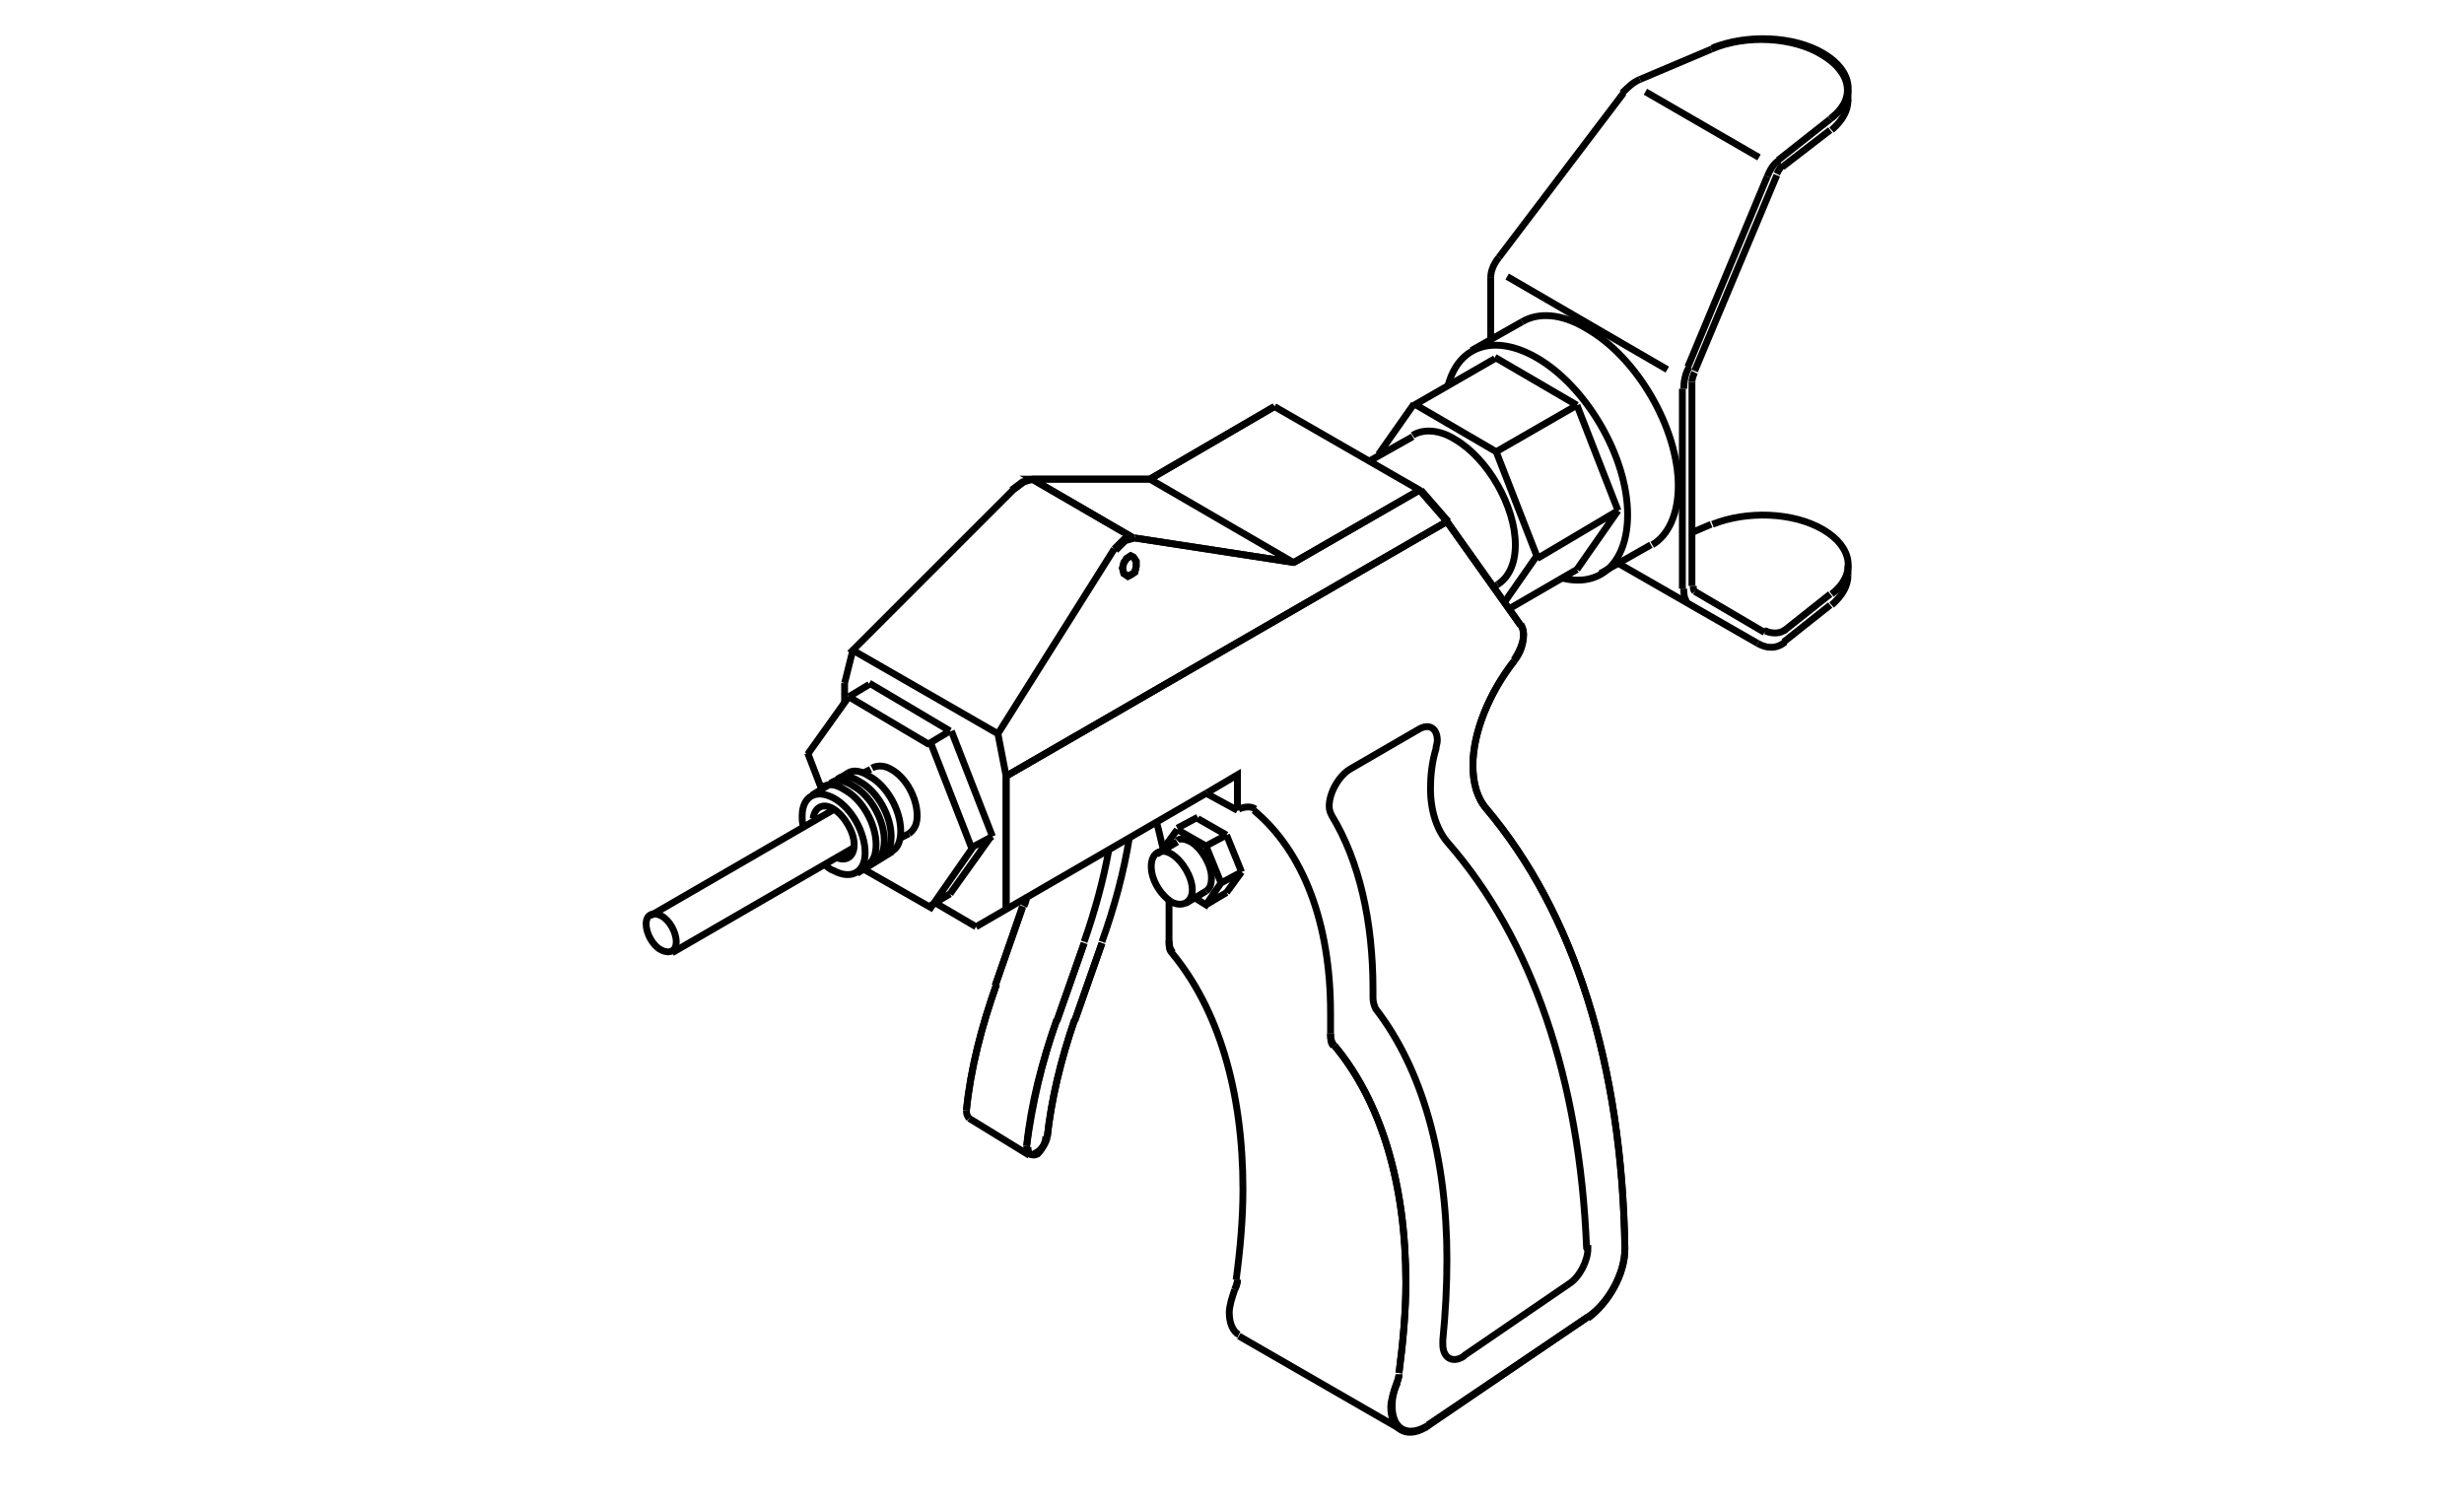 <svg xmlns="http://www.w3.org/2000/svg" width="180" height="110" viewBox="0 0 180 110"><style>.a{fill:none;stroke-width:0.5;stroke:#000;}</style><path d="M65.2 62.2l-2.6 1.6M61.9 56.5l-2.6 1.6" class="a"/><path d="M60.1 57.5c0.4-0.3 1-0.2 1.6 0.2 1.3 0.7 2.3 2.5 2.3 4 0 0.7-0.2 1.3-0.7 1.5" class="a"/><path d="M60.7 57.2c0.4-0.3 1-0.2 1.6 0.2 1.3 0.7 2.3 2.5 2.3 4 0 0.7-0.2 1.3-0.7 1.5" class="a"/><path d="M61.2 56.9c0.4-0.3 1-0.2 1.6 0.2 1.3 0.7 2.3 2.5 2.3 4 0 0.7-0.2 1.3-0.7 1.5" class="a"/><path d="M61.9 56.5c0.4-0.3 1-0.2 1.6 0.2 1.3 0.7 2.3 2.5 2.3 4 0 0.7-0.2 1.3-0.7 1.5" class="a"/><path d="M68.4 66l2.9 1.7M90.4 59.2L90.4 59.2M88.2 57.9L71.3 67.7M90.4 59.2l-2.2-1.2" class="a"/><path d="M91.7 59.1c-0.3-0.2-0.7-0.2-1.2 0" class="a"/><path d="M97.2 75.5c0-0.5 0-1 0-1.5 0-6.6-2-11.8-5.6-14.8" class="a"/><path d="M97.4 76.4c-0.2-0.2-0.2-0.5-0.2-0.8 0 0 0-0.1 0-0.1" class="a"/><path d="M85.4 68.7c0 0 0 0.1 0 0.1 0 0.3 0.1 0.6 0.3 0.8" class="a"/><path d="M102.2 100.3c0.3-2.3 0.5-4.5 0.5-6.6 0-7.2-1.8-13.2-5.2-17.3" class="a"/><path d="M85.6 69.6c3.4 4.1 5.2 10.1 5.2 17.3 0 2.1-0.2 4.4-0.5 6.6" class="a"/><path d="M102 101.1c0.1-0.2 0.2-0.5 0.2-0.7" class="a"/><path d="M90.4 93.5c0 0.2-0.1 0.5-0.2 0.7" class="a"/><path d="M104.4 104.1c-0.1 0.1-0.1 0.1-0.2 0.1 -1.4 0.8-2.5 0.2-2.5-1.5 0-0.5 0.1-1.1 0.4-1.7" class="a"/><path d="M90.2 94.2c-0.2 0.6-0.4 1.2-0.4 1.7 0 0.8 0.3 1.4 0.7 1.6" class="a"/><path d="M116 96.2l-11.6 7.9M90.5 97.6l11.8 6.8" class="a"/><path d="M118.7 91.2c0 0 0 0 0 0.1 0 1.8-1.2 3.9-2.7 5" class="a"/><path d="M108.6 59.1c6.4 7.6 9.9 18.7 10.1 32.1" class="a"/><path d="M110.6 48.3c-1.8 2.3-3 5.2-3 7.6 0 1.3 0.3 2.4 1 3.2" class="a"/><path d="M111.1 45.6c0.1 0.2 0.2 0.4 0.2 0.7 0 0.6-0.3 1.3-0.7 1.9" class="a"/><path d="M93.1 29.7l10.6 6.1 2 2.3 5.4 7.6M93.1 29.7l-9.1 5.3 10.5 6.1M93.1 29.7l10.6 6.1M94.5 41.1l9.2-5.3M84 35h-8.6l7.4 4.3M84 35l10.5 6.1M82.9 39.3l11.7 1.8M90.4 56.6v2.6l0 0M73.5 66.4v-9.7M105.7 38.1L73.5 56.7" class="a"/><path d="M97.2 75.5c0 0 0 0.1 0 0.1 0 0.3 0.1 0.6 0.3 0.8" class="a"/><line x1="105.7" y1="38.1" x2="111.1" y2="45.7" class="a"/><path d="M102.2 100.3c0.3-2.3 0.5-4.5 0.5-6.6 0-7.2-1.8-13.2-5.2-17.3" class="a"/><path d="M110.6 48.3c0.5-0.6 0.7-1.3 0.7-1.9 0-0.3-0.1-0.6-0.2-0.7" class="a"/><path d="M102 101.1c0.1-0.2 0.2-0.5 0.2-0.7" class="a"/><path d="M110.6 48.3c-1.8 2.3-3 5.2-3 7.6 0 1.3 0.3 2.4 1 3.2" class="a"/><path d="M102 101.1c-0.2 0.6-0.4 1.2-0.4 1.7 0 1.6 1.1 2.3 2.5 1.5 0.1 0 0.1-0.1 0.2-0.1" class="a"/><path d="M118.7 91.2c-0.2-13.4-3.7-24.5-10.1-32.1" class="a"/><line x1="116" y1="96.2" x2="104.3" y2="104.1" class="a"/><path d="M116 96.2c1.5-1 2.7-3.2 2.7-5 0 0 0 0 0-0.1" class="a"/><path d="M62.3 47.5l-0.6 2.4M73.5 66.4v-9.7M62.3 47.5l10.6 6.1M73.5 56.7l-0.6-3.1M74 35.8l-11.7 11.7 10.6 6.1 8.5-13.5M75.4 35l-0.7 0.2 -0.8 0.6M75.4 35l7.4 4.3M81.4 40.1l0.7-0.7 0.7-0.2M103.8 35.8l2 2.3M94.5 41.1l9.2-5.3M105.7 38.1L73.5 56.7M82.9 39.3l11.7 1.8M73.5 56.7l-0.6-3.1M82.9 39.3l-0.7 0.2 -0.7 0.7M72.9 53.6l8.5-13.5M82.6 42l0.3-0.2 0.1-0.4v-0.4l-0.2-0.3 -0.2-0.1 -0.3 0.2 -0.2 0.3 -0.1 0.4 0.1 0.4 0.3 0.2L82.6 42zM93.1 29.7l-9.1 5.3M62.3 47.5l-0.6 2.4M84 35h-8.6M74 35.8l-11.7 11.7M74 35.8l0.8-0.6 0.7-0.2M61.7 49.9v1.5" class="a"/><path d="M85.6 69.6c-0.2-0.2-0.2-0.5-0.2-0.8 0 0 0-0.1 0-0.1" class="a"/><path d="M90.4 93.5c0 0.2-0.1 0.5-0.2 0.7" class="a"/><path d="M88.2 57.9l2.2-1.3v2.6M88.2 57.9l2.2-1.3M82.6 42l-0.2 0.1 -0.3-0.2 -0.1-0.4 0.1-0.4 0.2-0.3 0.3-0.2 0.2 0.1 0.2 0.3v0.4l-0.1 0.4L82.6 42zM62 50.9l5.9 3.5M59 55.1l3-4.2M68 54.3l3 7.7 -3 4.3L63.1 63.5M69.4 53.4l-5.9-3.5M72.5 61.1l-3-7.7M69.4 65.3l3-4.2M59 55.1l3-4.2M63.5 50l-1.5 0.9M69.4 65.3l-1.5 0.9M71 62l-3 4.3M69.4 65.3l-1.5 0.9M72.5 61.1l-1.5 0.8M69.4 65.3l3-4.2M68 54.3l3 7.7M72.5 61.1l-1.5 0.8M69.4 53.4l-1.5 0.9M72.5 61.1l-3-7.7M62 50.9l5.9 3.5M69.4 53.4l-1.5 0.9M63.5 50l-1.5 0.9M69.4 53.4l-5.9-3.5" class="a"/><path d="M63.7 56.1c0.4-0.2 0.9-0.2 1.4 0.1 1.1 0.6 1.9 2.1 1.9 3.4 0 0.6-0.2 1-0.6 1.3" class="a"/><line x1="77.2" y1="74.6" x2="79.2" y2="68.9" class="a"/><path d="M77.2 74.5c-1.1 3.1-1.8 6.2-2.2 9.2" class="a"/><path d="M75 83.7c0 0 0 0.1 0 0.1 0 0.5 0.3 0.7 0.7 0.4 0.4-0.2 0.7-0.7 0.7-1.2" class="a"/><path d="M78.5 74.5c-1 2.9-1.7 5.8-2 8.6" class="a"/><line x1="80.5" y1="68.9" x2="78.5" y2="74.6" class="a"/><path d="M70.6 81.1c0.3-3 1.1-6.1 2.2-9.2" class="a"/><line x1="72.7" y1="72" x2="74.7" y2="66.3" class="a"/><path d="M75 83.7c0.3-3 1.1-6.1 2.2-9.2" class="a"/><line x1="70.8" y1="81.7" x2="75.2" y2="84.4" class="a"/><path d="M70.6 81.1c0.3-3 1.1-6.1 2.2-9.2" class="a"/><path d="M76.5 83.1c-0.1 0.4-0.4 0.9-0.7 1.2 -0.4 0.2-0.7 0-0.7-0.4 0 0 0-0.1 0-0.1" class="a"/><path d="M78.5 74.5c-1 2.9-1.7 5.8-2 8.6" class="a"/><line x1="80.5" y1="68.9" x2="78.5" y2="74.6" class="a"/><path d="M79.2 68.8c0.8-2.3 1.4-4.5 1.8-6.7" class="a"/><path d="M77.2 74.6l2-5.7M72.7 72l2-5.8" class="a"/><path d="M103.2 31.8c0.8-0.5 2-0.4 3.1 0.3 2.4 1.4 4.4 4.9 4.4 7.7 0 1.4-0.5 2.4-1.3 2.9" class="a"/><path d="M88.1 65.1c0.3-0.2 0.4-0.5 0.4-1 0-0.9-0.7-2.1-1.5-2.6 -0.4-0.2-0.8-0.3-1-0.1" class="a"/><path d="M89.6 61l-2.1-1.2M90.7 63.7l-1.1-2.7M89.6 65.2l1.1-1.5M84.9 62.1l1.1-1.5M87.5 59.7l-1.5 0.8M89.6 65.2l-1.5 0.9M89.2 64.5l-1.1 1.6M89.6 65.2l-1.5 0.9M90.7 63.7l-1.5 0.8M89.6 65.2l1.1-1.5M88.1 61.8l1.1 2.7M90.7 63.7l-1.5 0.8M89.6 61l-1.5 0.8M90.7 63.7l-1.1-2.7M86 60.6l2.1 1.2M89.6 61l-1.5 0.8M87.5 59.7l-1.5 0.8M89.6 61l-2.1-1.2M86 60.6l2.1 1.2M84.9 62.1l1.1-1.5M88.1 61.8l1.1 2.7 -1.1 1.6 -0.8-0.5" class="a"/><path d="M74.8 66.2c0.1-0.2 0.2-0.5 0.2-0.7" class="a"/><path d="M87.1 65c0-0.9-0.7-2.1-1.5-2.6 -0.8-0.5-1.5-0.1-1.5 0.9s0.7 2.1 1.5 2.6C86.4 66.3 87.1 65.9 87.1 65" class="a"/><path d="M84.5 62.4l1.5-0.9M86.6 66l1.5-0.9M84.9 62.1v-0.1" class="a"/><path d="M85.4 65.7c0 0.5 0 1 0 1.5 0 0.5 0 1 0 1.5" class="a"/><path d="M82.5 61.2c-0.4 2.5-1.1 5.1-2 7.6" class="a"/><path d="M84.5 60.1c0.2 0.7 0.3 1.3 0.5 2" class="a"/><path d="M70.8 81.7c-0.1-0.1-0.2-0.3-0.2-0.5 0 0 0-0.1 0-0.1" class="a"/><path d="M100 33.7l3.2-1.8M109.1 42.9l0.3-0.2M63 56.5l0.6-0.3M65.8 61.2l0.6-0.3M60 57.6l-1-2.6M62.4 61.9l-13.3 7.7M60.8 59.2l-13.3 7.7" class="a"/><path d="M49.4 68.8c0-0.7-0.5-1.6-1.1-1.9s-1.1-0.1-1.1 0.6c0 0.7 0.5 1.6 1.1 1.9S49.4 69.5 49.4 68.8" class="a"/><path d="M60.2 63.1c0.2 0.2 0.4 0.4 0.7 0.5 1.3 0.7 2.3 0.1 2.3-1.3 0-1.5-1-3.3-2.3-4s-2.3-0.1-2.3 1.3c0 0.3 0 0.5 0.1 0.8" class="a"/><path d="M61 62.6c0.8 0.4 1.4 0 1.4-0.9 0-0.9-0.7-2.1-1.5-2.6 -0.8-0.5-1.4-0.1-1.5 0.7" class="a"/><path d="M115.9 91.1c-0.5-12.3-4-22.5-10.1-29.5v0c-0.8-0.9-1.3-2.3-1.3-4 0-0.9 0.1-1.9 0.4-2.9l0 0c0-0.2 0.1-0.4 0.1-0.6 0-0.9-0.6-1.3-1.4-0.8l0 0 -5 2.9c-0.8 0.5-1.5 1.7-1.5 2.7 0 0.3 0.1 0.5 0.2 0.7v0c2 3.3 3 7.7 3 12.7 0 0.2 0 0.4 0 0.6l0 0c0 0 0 0 0 0 0 0.3 0.1 0.6 0.2 0.8l0 0c3.4 4.4 5.2 10.8 5.2 18.3 0 1.9-0.1 3.9-0.3 5.9h0c0 0.1 0 0.2 0 0.3 0 1 0.7 1.4 1.5 0.9 0 0 0.1-0.1 0.1-0.1v0l7.6-5.2c0.8-0.5 1.4-1.7 1.4-2.6C115.9 91.2 115.9 91.2 115.9 91.1L115.9 91.1z" class="a"/><path d="M110.1 20.2l11.7 6.8M120.2 6.7l8.3 4.8M135 41.3v0.7" class="a"/><path d="M135 42c0 0.8-0.4 1.5-1.2 2.2" class="a"/><path d="M135 7.3c0 0.8-0.4 1.5-1.2 2.2" class="a"/><line x1="135" y1="6.6" x2="135" y2="7.4" class="a"/><path d="M123.3 44c-0.2-0.1-0.3-0.5-0.3-0.9 0 0 0-0.1 0-0.1" class="a"/><line x1="122.9" y1="28.4" x2="122.9" y2="43" class="a"/><path d="M109.5 18.8c-0.4 0.5-0.6 1-0.6 1.5" class="a"/><path d="M123 28.4c0-0.5 0.1-1.1 0.4-1.6" class="a"/><path d="M119.8 5.8c-0.5 0.2-0.9 0.6-1.3 1" class="a"/><path d="M129.1 12.9c0.2-0.5 0.5-1 0.9-1.2" class="a"/><path d="M129.8 12.7c0.1-0.2 0.2-0.4 0.4-0.6 0 0 0 0 0 0" class="a"/><line x1="133.7" y1="9.5" x2="130.2" y2="12.2" class="a"/><path d="M125 3.6c2.5-1.1 6-0.9 8.1 0.4 2.2 1.3 2.5 3.3 0.6 4.7" class="a"/><path d="M133.7 8.7l-3.8 3M119.8 5.8l5.2-2.2" class="a"/><path d="M133.8 8.6c1.8-1.4 1.6-3.4-0.6-4.7 -2.2-1.3-5.6-1.4-8.1-0.4" class="a"/><path d="M123.6 27.9c0-0.2 0.1-0.5 0.2-0.7" class="a"/><path d="M123.6 27.9v14.9M118.6 6.8l-9.1 12M108.9 20.3v4.6" class="a"/><path d="M123.8 43.2c-0.1-0.1-0.1-0.2-0.1-0.4" class="a"/><path d="M118.3 41.2l10.1 5.8M123.8 43.2l5.1 3" class="a"/><path d="M130.4 46.9c-0.6 0.5-1.3 0.5-2 0.1" class="a"/><path d="M130.4 46c-0.3 0.3-1 0.3-1.4 0.1 0 0-0.1 0-0.1 0" class="a"/><path d="M133.7 44.2l-3.4 2.7M133.7 43.4l-3.4 2.7" class="a"/><path d="M133.8 43.4c1.8-1.4 1.6-3.4-0.6-4.7 -2.2-1.3-5.6-1.4-8.1-0.4" class="a"/><path d="M123.6 38.9l1.4-0.6M129.8 12.8l-6 14.3M123.3 26.8l5.8-13.9M120.6 39.8l-3.7 2.1M111.2 23.5l-3.7 2.1" class="a"/><path d="M111.2 23.5c1.2-0.7 2.9-0.6 4.7 0.5 3.7 2.1 6.7 7.3 6.7 11.5 0 2-0.7 3.6-1.9 4.3" class="a"/><path d="M103.3 29.5l6 3.5M100.7 33.2l2.6-3.7M109.3 33l3 7.7M115.2 29.6l-6-3.5M118.2 37.3l-3-7.7M115.2 41.6l3-4.3M109.2 26.2l-5.9 3.4M115.2 41.6l-5 2.9M112.2 40.7l-2.3 3.3M118.2 37.3l-5.9 3.5M115.2 41.6l3-4.3M115.2 29.6l-5.9 3.4" class="a"/><path d="M114 42.2c2.9 0.8 4.9-1.1 4.9-4.6 0-4.2-3-9.4-6.7-11.5 -3-1.7-5.6-0.9-6.4 2" class="a"/></svg>